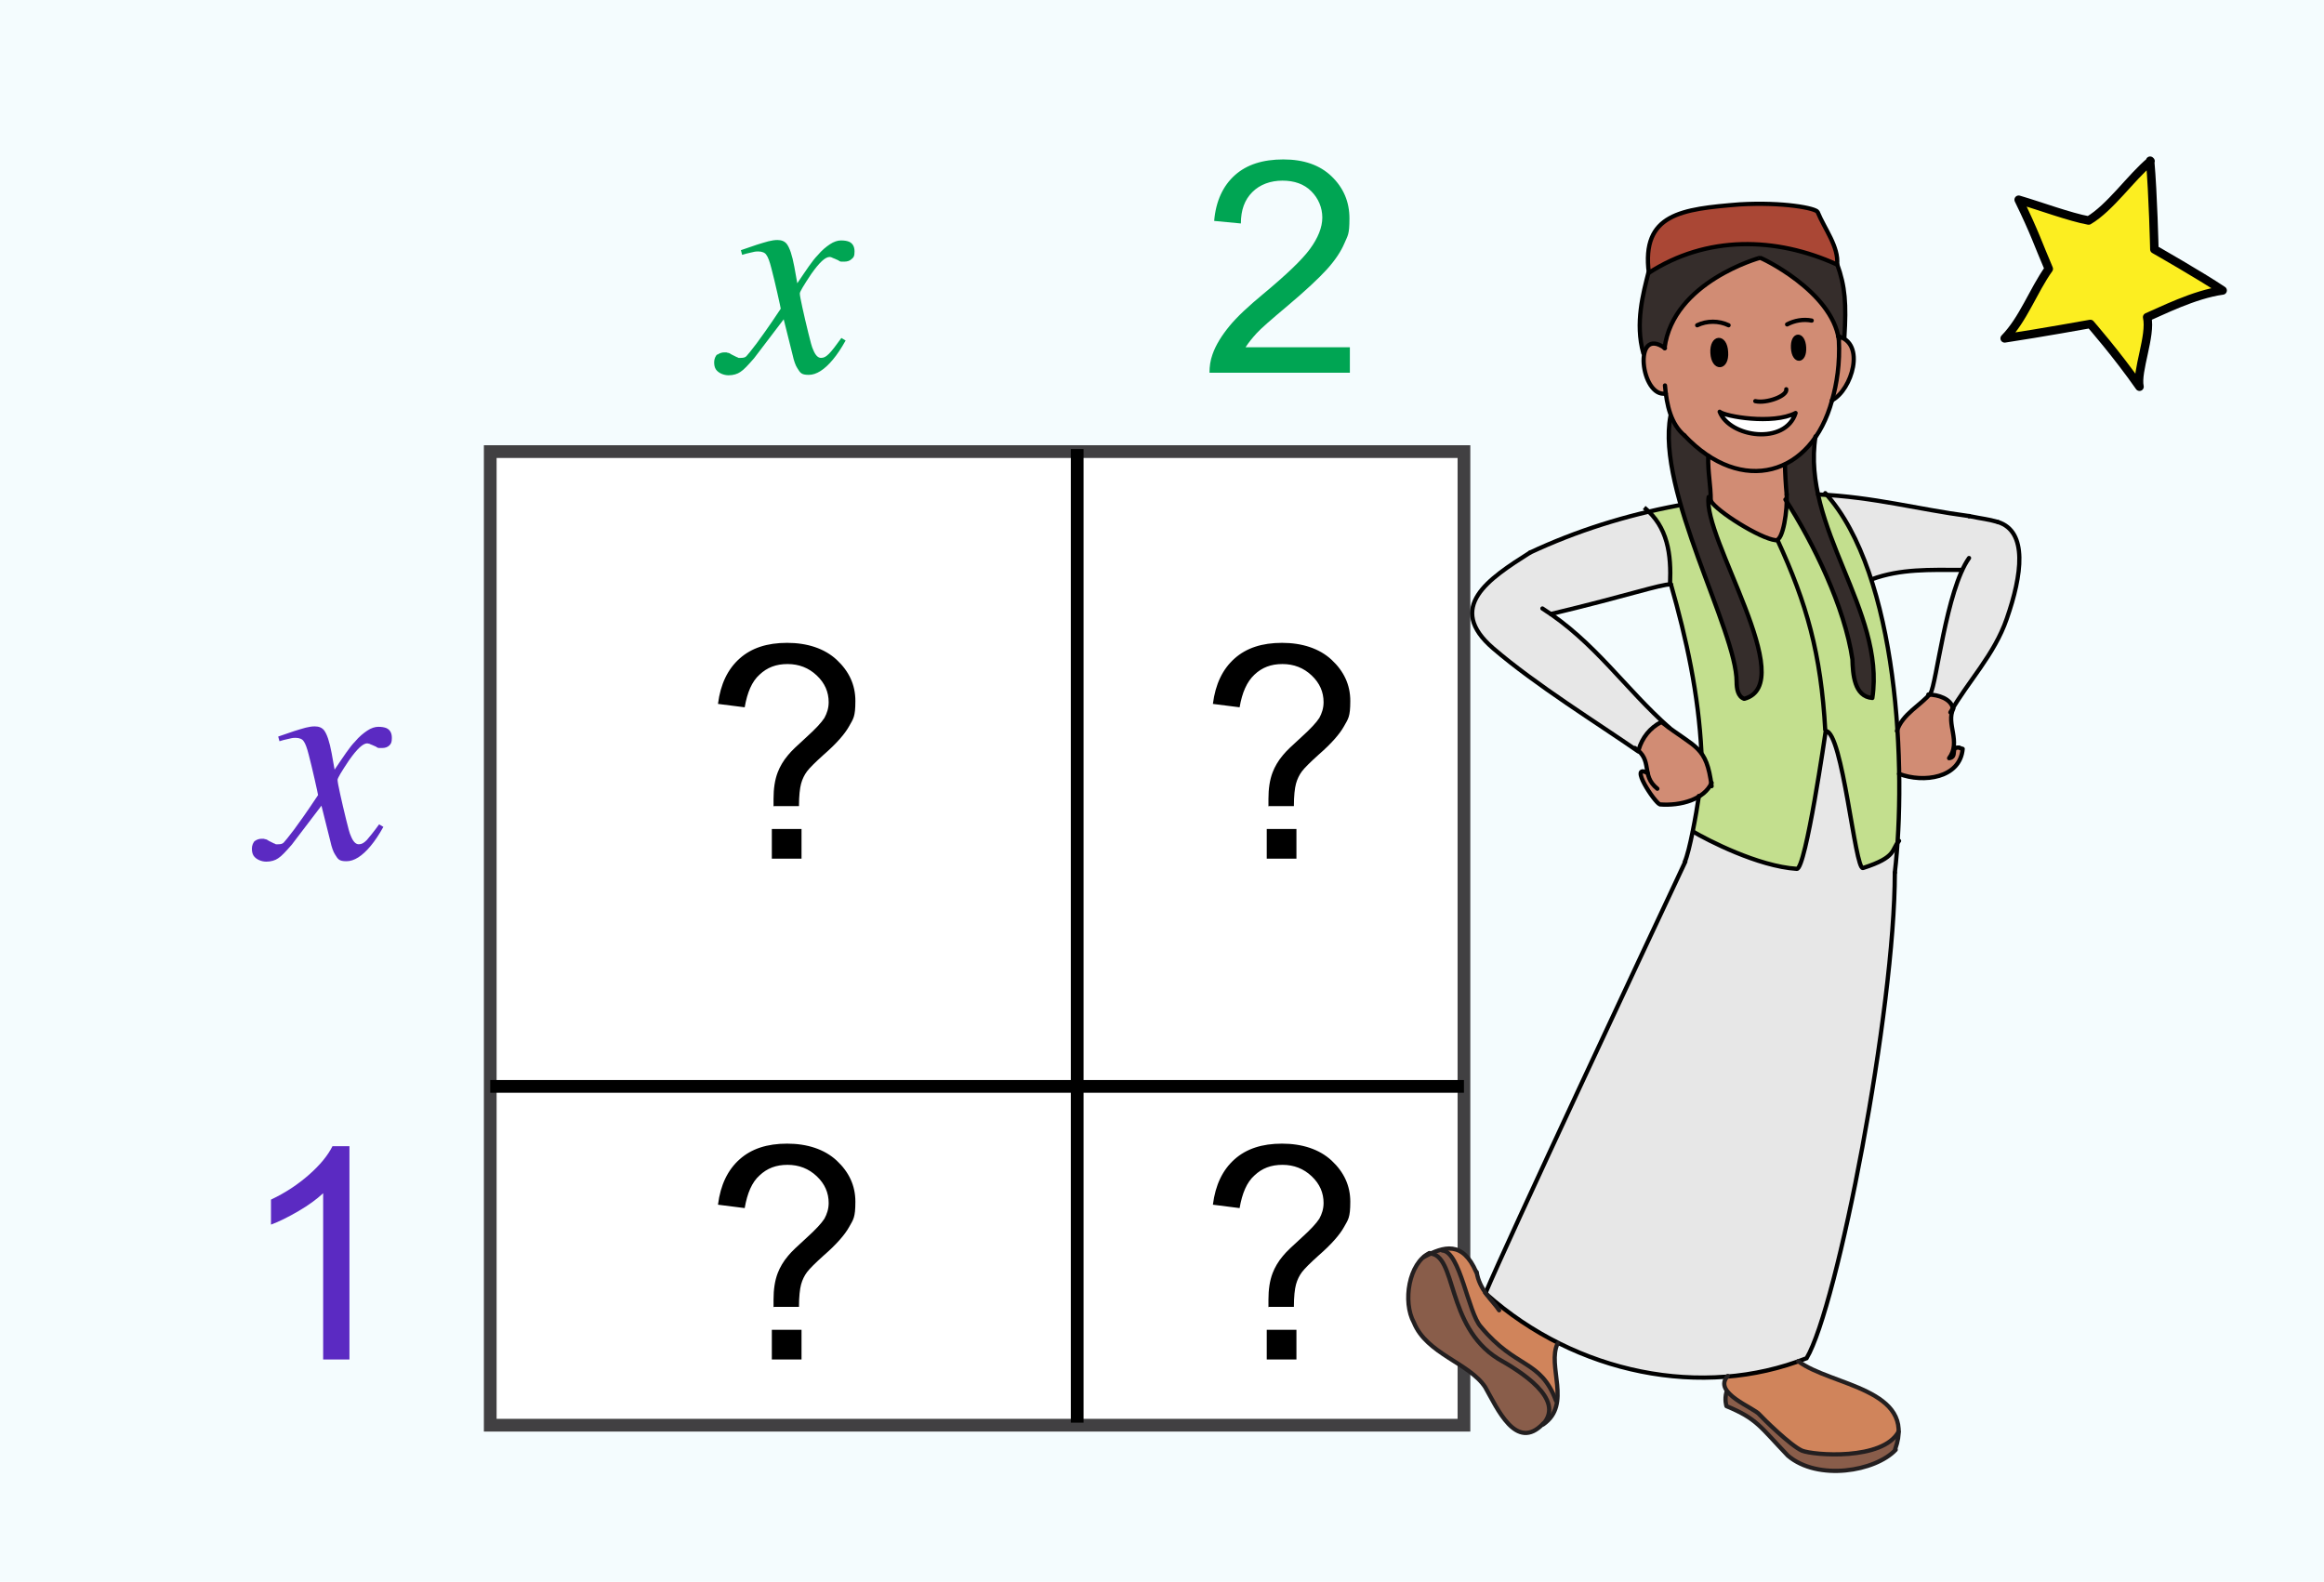 <?xml version="1.0" encoding="UTF-8"?><svg id="Layer_1" xmlns="http://www.w3.org/2000/svg" width="548" height="373" viewBox="0 0 548 373"><defs><style>.cls-1{stroke:#231f20;}.cls-1,.cls-2,.cls-3,.cls-4,.cls-5{fill:none;}.cls-1,.cls-2,.cls-6{stroke-linejoin:round;}.cls-1,.cls-2,.cls-6,.cls-4{stroke-linecap:round;}.cls-2,.cls-3,.cls-6,.cls-4,.cls-5{stroke:#000;}.cls-3,.cls-4,.cls-5{stroke-miterlimit:10;}.cls-3,.cls-7{stroke-width:3px;}.cls-6{fill:#fcee21;stroke-width:2px;}.cls-7{stroke:#414042;}.cls-7,.cls-8{fill:#fff;}.cls-9,.cls-10,.cls-11,.cls-12,.cls-13,.cls-14,.cls-15,.cls-16,.cls-17,.cls-18,.cls-8,.cls-19,.cls-20{stroke-width:0px;}.cls-10{fill:#352d2b;}.cls-11{fill:#5b2ac2;}.cls-12{fill:#895d4a;}.cls-13{fill:#c3df8e;}.cls-14{fill:#d18c74;}.cls-15{fill:#aa4735;}.cls-16{fill:#d0845b;}.cls-17{fill:#736b46;}.cls-18{fill:#00a553;}.cls-19{fill:#e7e7e7;}.cls-20{fill:#f4fcfe;}</style></defs><rect class="cls-20" width="548" height="373"/><rect class="cls-7" x="115.6" y="106.5" width="229.6" height="229.6"/><line class="cls-3" x1="254" y1="105.9" x2="254" y2="335.5"/><line class="cls-3" x1="115.6" y1="256.2" x2="345.2" y2="256.2"/><path class="cls-6" d="m507.1,38c-4.6,3.8-9.5,11-14.6,14-4.4-.8-11.4-3.4-16.5-4.9,3.9,8,4.6,10.5,7.1,16.3-3.7,5.2-6,11.9-10.4,16.4,8.6-1.3,20.2-3.4,20.2-3.4,0,0,6.3,7.2,11.6,14.8-.8-3.6,2.8-12.1,1.8-16.4,3.1-1.3,11.1-5.4,17.8-6.3-5.2-3.5-16.1-9.7-16.1-9.7,0,0-.3-13-1-20.9"/><path class="cls-18" d="m169.1,83.7c.5-.4,1.1-.6,1.7-.6s.5,0,.8.1c.3,0,.6.2.9.4l1.2.6c.2,0,.3.2.5.2.1,0,.3,0,.5,0,.6,0,1-.1,1.3-.4.3-.3,1.1-1.3,2.4-3,.8-1.1,2.8-3.8,5.7-8.2,0-.2-.3-1.4-.8-3.7-.5-2.3-1-4.2-1.4-5.8-.4-1.6-.8-2.7-1.2-3.2-.3-.5-1-.8-1.9-.8s-.9.1-1.9.3c-.6.1-1.2.3-1.9.5l-.3-1.1,3.8-1.3c1-.3,1.9-.6,2.7-.8.8-.2,1.5-.3,2.1-.3,1,0,1.7.3,2.2.9.7.9,1.3,2.7,1.8,5.4l.7,3.9c2.1-3.1,3.6-5.4,4.8-6.6,1-1.2,2-2,2.9-2.6.9-.6,1.8-.9,2.6-.9s1.4.1,1.9.3c.9.4,1.3,1.2,1.3,2.3s-.2,1.4-.7,1.8c-.4.4-1,.6-1.7.6s-.5,0-.7,0c-.2,0-.5-.1-.7-.3l-.9-.4c-.3-.1-.5-.2-.7-.3s-.4-.1-.5-.1c-1,0-2.4,1.3-4.3,4-1.8,2.7-2.7,4.2-2.7,4.6s.2,1.5.6,3.3c.4,1.9.9,3.9,1.4,6,.5,2,.8,3.3,1.2,4.1.5,1.2,1.1,1.8,1.8,1.8s1.2-.3,1.9-1,1.6-1.9,2.9-3.7l1,.6c-1,1.8-2,3.3-3,4.5-2,2.4-3.9,3.6-5.7,3.6s-2-.5-2.7-1.6c-.4-.6-.8-1.7-1.1-3.1l-2.1-8.4-7,9.2c-1.4,1.6-2.4,2.7-3.2,3.2-.7.5-1.7.8-2.8.8s-2.4-.5-3-1.4c-.3-.5-.4-1-.4-1.7s.3-1.5.8-1.9Z"/><path class="cls-9" d="m182.4,190.2c0-.8,0-1.4,0-1.8,0-2.4.3-4.5,1-6.3.5-1.3,1.3-2.7,2.4-4,.8-1,2.3-2.4,4.4-4.3,2.1-1.9,3.5-3.4,4.2-4.5.6-1.1,1-2.3,1-3.7,0-2.4-.9-4.5-2.8-6.3-1.9-1.8-4.2-2.7-6.9-2.7s-4.8.8-6.6,2.5c-1.8,1.6-2.9,4.2-3.5,7.7l-6.3-.8c.6-4.7,2.3-8.2,5.1-10.7,2.8-2.5,6.5-3.7,11.2-3.7s8.8,1.3,11.7,4c2.9,2.7,4.4,5.9,4.4,9.7s-.5,4.2-1.5,6c-1,1.8-3,4.1-6,6.7-2,1.8-3.3,3.1-3.9,3.9-.6.8-1.1,1.8-1.4,2.9-.3,1.1-.5,2.9-.5,5.3h-5.9Zm-.4,12.3v-7h7v7h-7Z"/><path class="cls-9" d="m299.1,190.2c0-.8,0-1.4,0-1.8,0-2.4.3-4.5,1-6.3.5-1.3,1.3-2.7,2.4-4,.8-1,2.3-2.4,4.4-4.3,2.1-1.9,3.5-3.4,4.2-4.5.6-1.1,1-2.3,1-3.7,0-2.4-.9-4.5-2.8-6.3-1.9-1.8-4.2-2.7-6.9-2.7s-4.8.8-6.6,2.5-2.9,4.2-3.5,7.7l-6.3-.8c.6-4.7,2.3-8.2,5.1-10.7,2.8-2.5,6.5-3.7,11.2-3.7s8.8,1.3,11.7,4,4.4,5.9,4.4,9.7-.5,4.2-1.5,6-3,4.1-6,6.7c-2,1.8-3.3,3.1-3.9,3.9-.6.8-1.1,1.8-1.4,2.9-.3,1.1-.5,2.9-.5,5.3h-5.9Zm-.4,12.3v-7h7v7h-7Z"/><path class="cls-9" d="m299.1,308.3c0-.8,0-1.4,0-1.8,0-2.4.3-4.5,1-6.3.5-1.3,1.3-2.7,2.4-4,.8-1,2.3-2.4,4.4-4.3,2.1-1.9,3.5-3.4,4.2-4.5.6-1.1,1-2.3,1-3.7,0-2.4-.9-4.5-2.8-6.3-1.9-1.8-4.2-2.7-6.9-2.7s-4.8.8-6.6,2.5c-1.8,1.6-2.9,4.2-3.5,7.7l-6.3-.8c.6-4.7,2.3-8.2,5.1-10.7,2.8-2.5,6.5-3.7,11.2-3.7s8.8,1.3,11.7,4c2.9,2.7,4.4,5.9,4.4,9.7s-.5,4.2-1.5,6c-1,1.8-3,4.1-6,6.7-2,1.8-3.3,3.1-3.9,3.9-.6.8-1.1,1.8-1.4,2.9-.3,1.1-.5,2.9-.5,5.3h-5.9Zm-.4,12.3v-7h7v7h-7Z"/><path class="cls-9" d="m182.4,308.3c0-.8,0-1.4,0-1.8,0-2.4.3-4.5,1-6.3.5-1.3,1.3-2.7,2.4-4,.8-1,2.3-2.4,4.4-4.3,2.1-1.9,3.5-3.4,4.2-4.5.6-1.1,1-2.3,1-3.7,0-2.4-.9-4.5-2.8-6.3-1.9-1.8-4.2-2.7-6.9-2.7s-4.8.8-6.6,2.5c-1.8,1.6-2.9,4.2-3.5,7.7l-6.3-.8c.6-4.7,2.3-8.2,5.1-10.7,2.8-2.5,6.5-3.7,11.2-3.7s8.8,1.3,11.7,4c2.9,2.7,4.4,5.9,4.4,9.7s-.5,4.2-1.5,6c-1,1.8-3,4.1-6,6.7-2,1.8-3.3,3.1-3.9,3.9-.6.8-1.1,1.8-1.4,2.9-.3,1.1-.5,2.9-.5,5.3h-5.9Zm-.4,12.3v-7h7v7h-7Z"/><path class="cls-11" d="m60,198.4c.5-.4,1.1-.6,1.7-.6s.5,0,.8.1c.3,0,.6.2.9.4l1.2.6c.2,0,.3.2.5.2.1,0,.3,0,.5,0,.6,0,1-.1,1.3-.4.3-.3,1.1-1.3,2.4-3,.8-1.1,2.8-3.8,5.7-8.2,0-.2-.3-1.4-.8-3.7-.5-2.3-1-4.2-1.4-5.8-.4-1.6-.8-2.7-1.2-3.2-.3-.5-1-.8-1.9-.8s-.9.1-1.9.3c-.6.1-1.2.3-1.9.5l-.3-1.1,3.8-1.3c1-.3,1.9-.6,2.7-.8.8-.2,1.5-.3,2.1-.3,1,0,1.7.3,2.2.9.7.9,1.3,2.7,1.8,5.4l.7,3.9c2.1-3.1,3.6-5.4,4.8-6.6,1-1.2,2-2,2.9-2.6.9-.6,1.8-.9,2.6-.9s1.4.1,1.9.3c.9.4,1.3,1.2,1.3,2.3s-.2,1.4-.6,1.8-1,.6-1.7.6-.5,0-.7,0c-.2,0-.5-.1-.7-.3l-.9-.4c-.3-.1-.5-.2-.7-.3-.2,0-.4-.1-.5-.1-1,0-2.4,1.3-4.3,4-1.8,2.7-2.7,4.2-2.7,4.6s.2,1.5.6,3.3c.4,1.9.9,3.9,1.4,6,.5,2,.8,3.3,1.2,4.1.5,1.2,1.1,1.8,1.8,1.8s1.2-.3,1.9-1c.6-.7,1.6-1.9,2.9-3.7l1,.6c-1,1.8-2,3.3-3,4.5-2,2.4-3.9,3.6-5.7,3.6s-2-.5-2.7-1.6c-.4-.6-.8-1.7-1.1-3.1l-2.1-8.4-7,9.2c-1.4,1.6-2.4,2.7-3.2,3.2-.7.5-1.7.8-2.8.8s-2.4-.5-3-1.4c-.3-.5-.4-1-.4-1.7s.3-1.5.8-1.9Z"/><path class="cls-11" d="m82.4,320.6h-6.2v-39.2c-1.5,1.4-3.4,2.8-5.8,4.2-2.4,1.4-4.6,2.5-6.5,3.2v-5.9c3.4-1.6,6.4-3.6,9-5.9,2.6-2.3,4.4-4.5,5.5-6.7h4v50.3Z"/><path class="cls-18" d="m318.3,82v5.9h-33.1c0-1.5.2-2.9.7-4.3.8-2.3,2.2-4.5,4-6.7s4.5-4.7,8-7.6c5.4-4.5,9.1-8,11-10.6,1.9-2.6,2.9-5.1,2.9-7.4s-.9-4.5-2.6-6.2c-1.7-1.7-4-2.5-6.8-2.5s-5.3.9-7.1,2.7c-1.8,1.8-2.7,4.2-2.7,7.4l-6.3-.6c.4-4.7,2.1-8.3,4.9-10.8,2.8-2.5,6.6-3.7,11.4-3.7s8.6,1.3,11.4,4c2.8,2.7,4.2,6,4.2,9.9s-.4,4-1.2,5.9c-.8,1.9-2.2,4-4.1,6.1-1.9,2.1-5.1,5.1-9.5,8.8-3.7,3.1-6.1,5.2-7.1,6.3-1,1.1-1.9,2.2-2.6,3.3h24.6Z"/><path class="cls-10" d="m397.2,102.7c2,1.9,3.9,3.4,5.7,4.7h0c-.1,4.3.6,6.5.6,10.6-.1,0-.3,0-.4,0-1.1,9.2,21.4,43.4,8.4,46.8-1.5-.5-1.8-2.4-1.8-4,0-12.1-19-45.1-15.6-62.7.8,2.3,1.9,3.4,3.2,4.7Z"/><path class="cls-19" d="m462.6,134.5c-7.3-.3-14.4-.4-21.2,2.1-1.2-3.8-4.1-12.9-10.4-19.9,12.8.9,21.7,3.5,33.4,5h0c13.5.3,13.9,9.7,9,24.1-2.8,8.1-8.9,14.7-12.8,21.2-.3-2.2-3.2-3.3-5.5-3.3,1.6-1.8,3.6-20.4,7.7-29.3Z"/><path class="cls-16" d="m407.4,324.6h0c6-.5,11.6-1.8,16.6-3.6,7.3,5.9,22.5,4.9,23.7,16.7-3.8,6.8-20.1,5.5-22.8,4.4-2.7-1.2-9.2-7.5-10-8.5-1.3-1.5-11.2-5-7.6-9Z"/><path class="cls-19" d="m430.4,172.3c4,0,6.9,32.9,8.8,32.3,8.1-2.6,6.6-4.3,8.5-6.4-1,33.4-12.9,107.6-21.8,122-24.5,9.7-54.4,3.7-75.5-15.1,0,0-.1-.2-.2-.3,5.8-16.1,41.8-85.5,48.9-108.8,3.4,2,15.3,8.2,24.5,8.8,2.1.1,6.8-32.5,6.8-32.5Z"/><path class="cls-13" d="m447.9,182.5c-2.3-23.9-1.2-45.1-17-65.8-.7,0-1.5,0-2.2-.1,3.6,16.7,15.1,31.5,12.8,48-4.4-.2-4.6-5.7-4.7-9.1-1.7-12-9-27.1-15.4-37.1-.1,4.2-1.1,9.1-2.6,9-3.7-.5-14.2-6.9-15.3-9.5-.1,0-.3,0-.4,0-1.1,9.2,21.4,43.4,8.4,46.8-1.5-.5-1.8-2.4-1.8-4,0-8.1-8.6-25.7-13.2-41.7-2.5.6-5,1-7.4,1.6,4.4,5.2,5.1,10.5,4.9,17.2h0c3.7,13,6.5,25.8,7.2,39.6.9,1.5,4.5,8.3-.5,10.3-.4,2.8-.9,5.8-1.4,8.3,3.4,2,15.3,8.2,24.5,8.8,2.1.1,6.8-32.5,6.8-32.5,4,0,6.9,32.9,8.8,32.3,8.1-2.6,6.6-4.3,8.5-6.4.3-4.6.4-10,.2-15.7Z"/><path class="cls-10" d="m421.3,116.6c-.2-1.9-.4-5.4-.4-7,3-1.6,5.3-4.1,7.2-6.7-3.4,21.5,16.4,41,13.4,61.7-4.4-.2-4.6-5.7-4.7-9.1-1.7-12-9-27.1-15.4-37.1,0-.6,0-1.2,0-1.8Z"/><path class="cls-9" d="m422.8,82.1c-.2-3.4,2.4-3.6,2.6-.2.2,3.4-2.4,3.6-2.6.2Z"/><path class="cls-8" d="m417.3,102.3c-4.9.3-10.1-.9-11.9-5.1,1.2,1.1,12.4,3,17.9.3-1.3,2.7-2.7,4.7-6,4.9Z"/><path class="cls-12" d="m407.1,328.3c1.5,1.7,7.1,4.5,7.8,5.3.8.9,7.3,7.3,10,8.5,2.7,1.1,19,2.4,22.8-4.4,0,1.4-.2,2.8-.9,4.1v.2c-4.7,5.1-18.2,7.4-25.2,1.4-6.7-7-7.3-8.7-14.5-11.7,0,0-.5-1.5,0-3.3Z"/><path class="cls-9" d="m407,83c.3,4-3,4.1-3.2.2-.3-3.9,3-4.1,3.2-.2Z"/><path class="cls-14" d="m461.9,176.3c-2.3-.2-.3,2.2-2.4,2.5,2.9-3.9-.8-8.1,1-11.7h0c-.3-2.2-3.2-3.3-5.5-3.4-8.4,6.7-8,8.4-7,18.8,5.8,2.2,14.3.9,14.8-6,0,0-.8-.2-.8-.3Z"/><path class="cls-14" d="m434.9,79.6c-.4-.3-.9-.4-1.4-.4-2.6-11.5-18.4-18.5-18.4-18.5,0,0-20.5,5.6-22.5,21.3-7.7-5.5-5.7,11.8.2,10.7.3,7.1,5.1,11.2,10.1,14.6h0c-.1,4.4.6,6.6.6,10.8,1.3,2.4,11.6,8.9,15.3,9.3,3.5-1.3,2.4-13.7,2.2-17.8,6.3-4.2,8.2-6.8,11.1-15.2,0,0,0,0,0,0,4.5-2.8,7.2-10.8,2.9-14.8Zm-29.6.4c2.1-.2,2.4,6.1.4,6.1-2.1.2-2.4-6-.4-6.1Zm12.1,22.2c-4.9.3-10.1-.9-11.9-5.1,1.2,1.1,12.4,3,17.9.3-1.3,2.7-2.7,4.7-6,4.9Zm6.9-17.6c-1.7.2-2-5.3-.3-5.3,1.7-.2,2,5.3.3,5.3Z"/><path class="cls-14" d="m393.4,171.5c-.5-.4-1-.9-1.5-1.3-2.8,1.5-4.6,4-5.6,6.9,2.2,1.8,1.8,3.5,2.2,5.3-1.9-1-1.8.2-1.1,1.8,3.3,8.2,8.7,5.8,13.2,3.6,5.1-1.9,1.5-8.7.5-10.3-1.3-1.7-3.5-2.7-7.8-6Z"/><path class="cls-15" d="m415.3,57.7c-9.2-.7-18.4,1.4-26.6,6.7-1.8-14,7.7-15.1,21.4-16.2,10.3-.6,18.1.9,18.4,1.8,1.8,4.1,5.1,8.2,4.6,12.4-5.8-2.6-11.9-4.2-17.9-4.7Z"/><path class="cls-10" d="m433.2,62.3c-14.5-6.5-30.8-6.8-44.5,2-1.3,4.8-3.2,11.8-1.2,19h.2c-.1-3,3.5-2.8,4.8-1.3,2-15.7,22.5-21.3,22.5-21.3,0,0,15.8,7,18.4,18.5.5,0,1,.1,1.4.4.5-8,.2-12.1-1.7-17.3Z"/><path class="cls-19" d="m391.7,170.3c-2.8,1.3-4.4,4-5.5,6.7h.1c0,.1,0,.2,0,.2-9.5-6.6-24.2-15.7-34.2-24.3-11.3-9.7-1-16.4,8.7-22.6,9.1-4.1,17.9-7.3,28.2-9.7,4.4,5.2,5.1,10.5,4.9,17.2-2.4,0-9.9,2.6-28.2,7,10.8,7.5,17.1,16.8,26.2,25.3v.2Z"/><path class="cls-17" d="m350.5,305.1c0,0-.1-.1-.2-.2h0c0,0,.1.1.2.2Z"/><path class="cls-16" d="m340.1,294.6c5.9-1.9,7.6,5.4,10.2,10.2h0c0,.2.2.2.2.3,5.5,4.8,11.2,8.6,16.9,11.5-2.1,3.6.6,8.9-.2,13.7h-.2c-3.7-9.8-9.4-7.4-17.7-17.4-3-3.2-4.9-17.8-9.1-18v-.3Z"/><path class="cls-12" d="m366.9,330.3c-3.7-9.8-9.4-7.4-17.7-17.4-3-3.2-4.9-17.8-9.1-18v-.3c-1,.2-1.8.6-2.7.9-5.3,1.5-6.8,11.6-4.1,16.4,3,7.4,13,9.5,16.8,15.2,2.1,3.1,2.3,4.5,4.6,7.9,4.4,6.6,11.7.2,12.4-4.8h-.2Z"/><path class="cls-4" d="m350.5,305.1c0,0-.1-.1-.2-.2,5-11.9,38.2-82.8,47.1-101.7"/><path class="cls-4" d="m446.8,205.8c0,32.3-13.5,102.2-20.8,114.5-24.5,9.7-54.4,3.7-75.5-15.1"/><line class="cls-2" x1="464.3" y1="121.7" x2="464.3" y2="121.7"/><line class="cls-2" x1="460.5" y1="167.1" x2="460.5" y2="167.1"/><path class="cls-2" d="m399.2,196.1c3.4,2,15.3,8.2,24.5,8.8,2.1.1,6.8-32.5,6.8-32.5,4,0,6.9,32.9,8.8,32.3,8.1-2.6,6.6-4.3,8.5-6.4"/><path class="cls-2" d="m430.4,116.3c17.3,19,19.2,65.4,16.4,89.5"/><path class="cls-2" d="m400.6,187.7c-.6,4.2-2.2,13-3.3,15.5"/><path class="cls-2" d="m394,137.8c3.7,13,6.5,25.8,7.2,39.6"/><path class="cls-2" d="m462.4,134.4c-7.3,0-14.2-.3-21,2.2"/><path class="cls-2" d="m428.7,116.6c13.2.6,23.5,3.5,35.6,5.1"/><path class="cls-2" d="m394,137.8c-2.6,0-9.9,2.6-28.3,7"/><path class="cls-2" d="m395.7,119.2c-12.3,2.3-24,6-34.9,11.1"/><path class="cls-2" d="m464.3,121.7c3.4.7,4.4.7,6.8,1.4"/><path class="cls-2" d="m464.3,131.6c-5.4,7.6-7.7,29.9-9.1,31.9-2.1,2.7-6.7,4.9-7.9,8.9"/><path class="cls-2" d="m471.1,123.1c7.1,2.2,5.7,12.5,2.1,22.8-2.9,8.5-9.3,15-13.3,22.1"/><path class="cls-2" d="m360.8,130.3c-9.8,6.2-20,12.9-8.7,22.6,10,8.6,24.7,17.7,34.2,24.3"/><path class="cls-2" d="m363.7,143.5c12.3,7.8,19.5,18.9,29.9,28.1"/><path class="cls-2" d="m420.9,109.6c0,1.5.2,5.1.4,7"/><path class="cls-4" d="m385.5,176.4c4.4,2.9,1.3,6.4,5.3,9.6"/><path class="cls-4" d="m392.1,170.5c7.7,6,10.3,5.3,11.5,14.9"/><path class="cls-4" d="m388.5,182.3c-4.5-2.4,1.6,6.9,2.9,7.4,4.9.4,10.5-1.2,12.2-5.1"/><path class="cls-2" d="m447.8,182.5c5.8,2.2,14.4,1,15-5.9,0,0-.8-.2-.8-.3-2.3-.2-.3,2.2-2.4,2.5,2.9-3.9-.8-8.1,1-11.7"/><path class="cls-2" d="m403.4,118.1c1.3,2.4,11.6,8.9,15.3,9.3,1.8.2,2.8-7.3,2.6-10.8"/><path class="cls-1" d="m424,321c7.7,5.8,28,6.5,22.9,20.7"/><path class="cls-1" d="m363.9,335.8c5.2-5.9-5.4-12.4-10.7-15.4-12.4-7.8-9.6-24.7-16.2-24.8"/><path class="cls-1" d="m337.1,295.5c-4.9,2.3-6.4,11.5-3.7,16.4,3,7.4,13,9.5,16.8,15.2,2.8,4.9,7.3,15.4,13.7,8.6"/><path class="cls-1" d="m367.3,316.8c-2.6,5.3,3.4,14.4-3.4,19.1"/><path class="cls-1" d="m335.8,296.4c4.7-2.5,9.1-3.8,12.3,3.6"/><path class="cls-1" d="m366.9,330.3c-3.7-9.8-9.4-7.4-17.7-17.4-3-3.2-4.9-17.8-9.1-18"/><path class="cls-1" d="m353.5,309c-.7-1.1-1.9-2.3-3-3.8-1.1-1.5-2-3.2-2.3-5.2"/><path class="cls-1" d="m407.4,324.5c-3.7,4,6.3,7.5,7.5,9.1.8.9,7.3,7.3,10,8.5,2.7,1.1,19.1,2.4,22.8-4.5"/><path class="cls-1" d="m447,341.9c-4.8,5.1-18.3,7.4-25.4,1.4-6.7-7-7.3-8.7-14.5-11.7,0,0-.5-1.5,0-3.3"/><path class="cls-2" d="m422.8,82.1c.2,3.4,2.8,3.3,2.6-.2-.2-3.4-2.8-3.3-2.6.2Z"/><path class="cls-2" d="m403.8,83.2c.2,4,3.5,3.8,3.2-.2-.2-3.9-3.4-3.7-3.2.2Z"/><path class="cls-2" d="m421.2,91.8c.3,1.6-4.7,3.4-7.3,2.8"/><path class="cls-2" d="m423.4,97.4c-5.4,2.8-16.7.8-17.9-.3,2.4,6.1,15.5,7.9,17.9.3Z"/><path class="cls-2" d="m432,94.4c-4.8,17.8-21.3,22.6-34.8,8.3"/><path class="cls-2" d="m433.6,80.1c.3,5.6-.5,10.5-1.6,14.3"/><path class="cls-2" d="m392.6,90.9c.4,4.7,1.4,9.1,4.6,11.8"/><path class="cls-2" d="m433.6,80.1c-1.6-11.5-18.6-19.5-18.6-19.3,0,0-20.5,5.6-22.5,21.3"/><path class="cls-2" d="m402.8,107.5c-.1,4.3.6,6.5.6,10.7"/><path class="cls-2" d="m392.6,82.1c-7.7-5.5-5.7,11.8.2,10.7"/><path class="cls-2" d="m433.4,79.3c6.6,1.6,3.3,12.6-1.4,15.1,0,0,0,0,0,0"/><path class="cls-2" d="m433.2,62.3c1.9,5.2,2.2,9.4,1.7,17.3"/><path class="cls-2" d="m387.5,83.3c-2-7.1,0-14.2,1.2-19"/><path class="cls-2" d="m402.9,117.2c-1.5,9.6,21.6,44,8.4,47.6-1.5-.5-1.8-2.4-1.8-4,0-12.1-19-45.1-15.6-62.7"/><path class="cls-2" d="m421,117.8c6.6,10.2,14,25.4,15.8,37.7.1,3.4.4,8.8,4.7,9.1,3.1-20.6-16.8-40.2-13.4-61.7"/><path class="cls-2" d="m388.7,64.4c13.7-8.9,30-8.6,44.5-2,.4-4.2-2.9-8.3-4.6-12.4-.4-.9-8.1-2.4-18.4-1.8-13.7,1.1-23.2,2.2-21.4,16.2Z"/><path class="cls-2" d="m407.6,76.7c-2.3-1.1-5.1-1.1-7.4,0"/><path class="cls-2" d="m421.4,76.5c1.7-.9,3.8-1.3,5.8-.9"/><path class="cls-5" d="m387.7,119.7c5.6,4.5,6.4,11.1,6.1,18"/><path class="cls-5" d="m419.2,127.5c6.8,14.8,10.2,26.6,11.2,44.8"/><path class="cls-2" d="m391.7,170.3c-2.6,1.3-4.5,3.7-5.3,6.5"/><path class="cls-2" d="m454.7,163.8c2.3,0,5.4,1,5.8,3.3"/></svg>